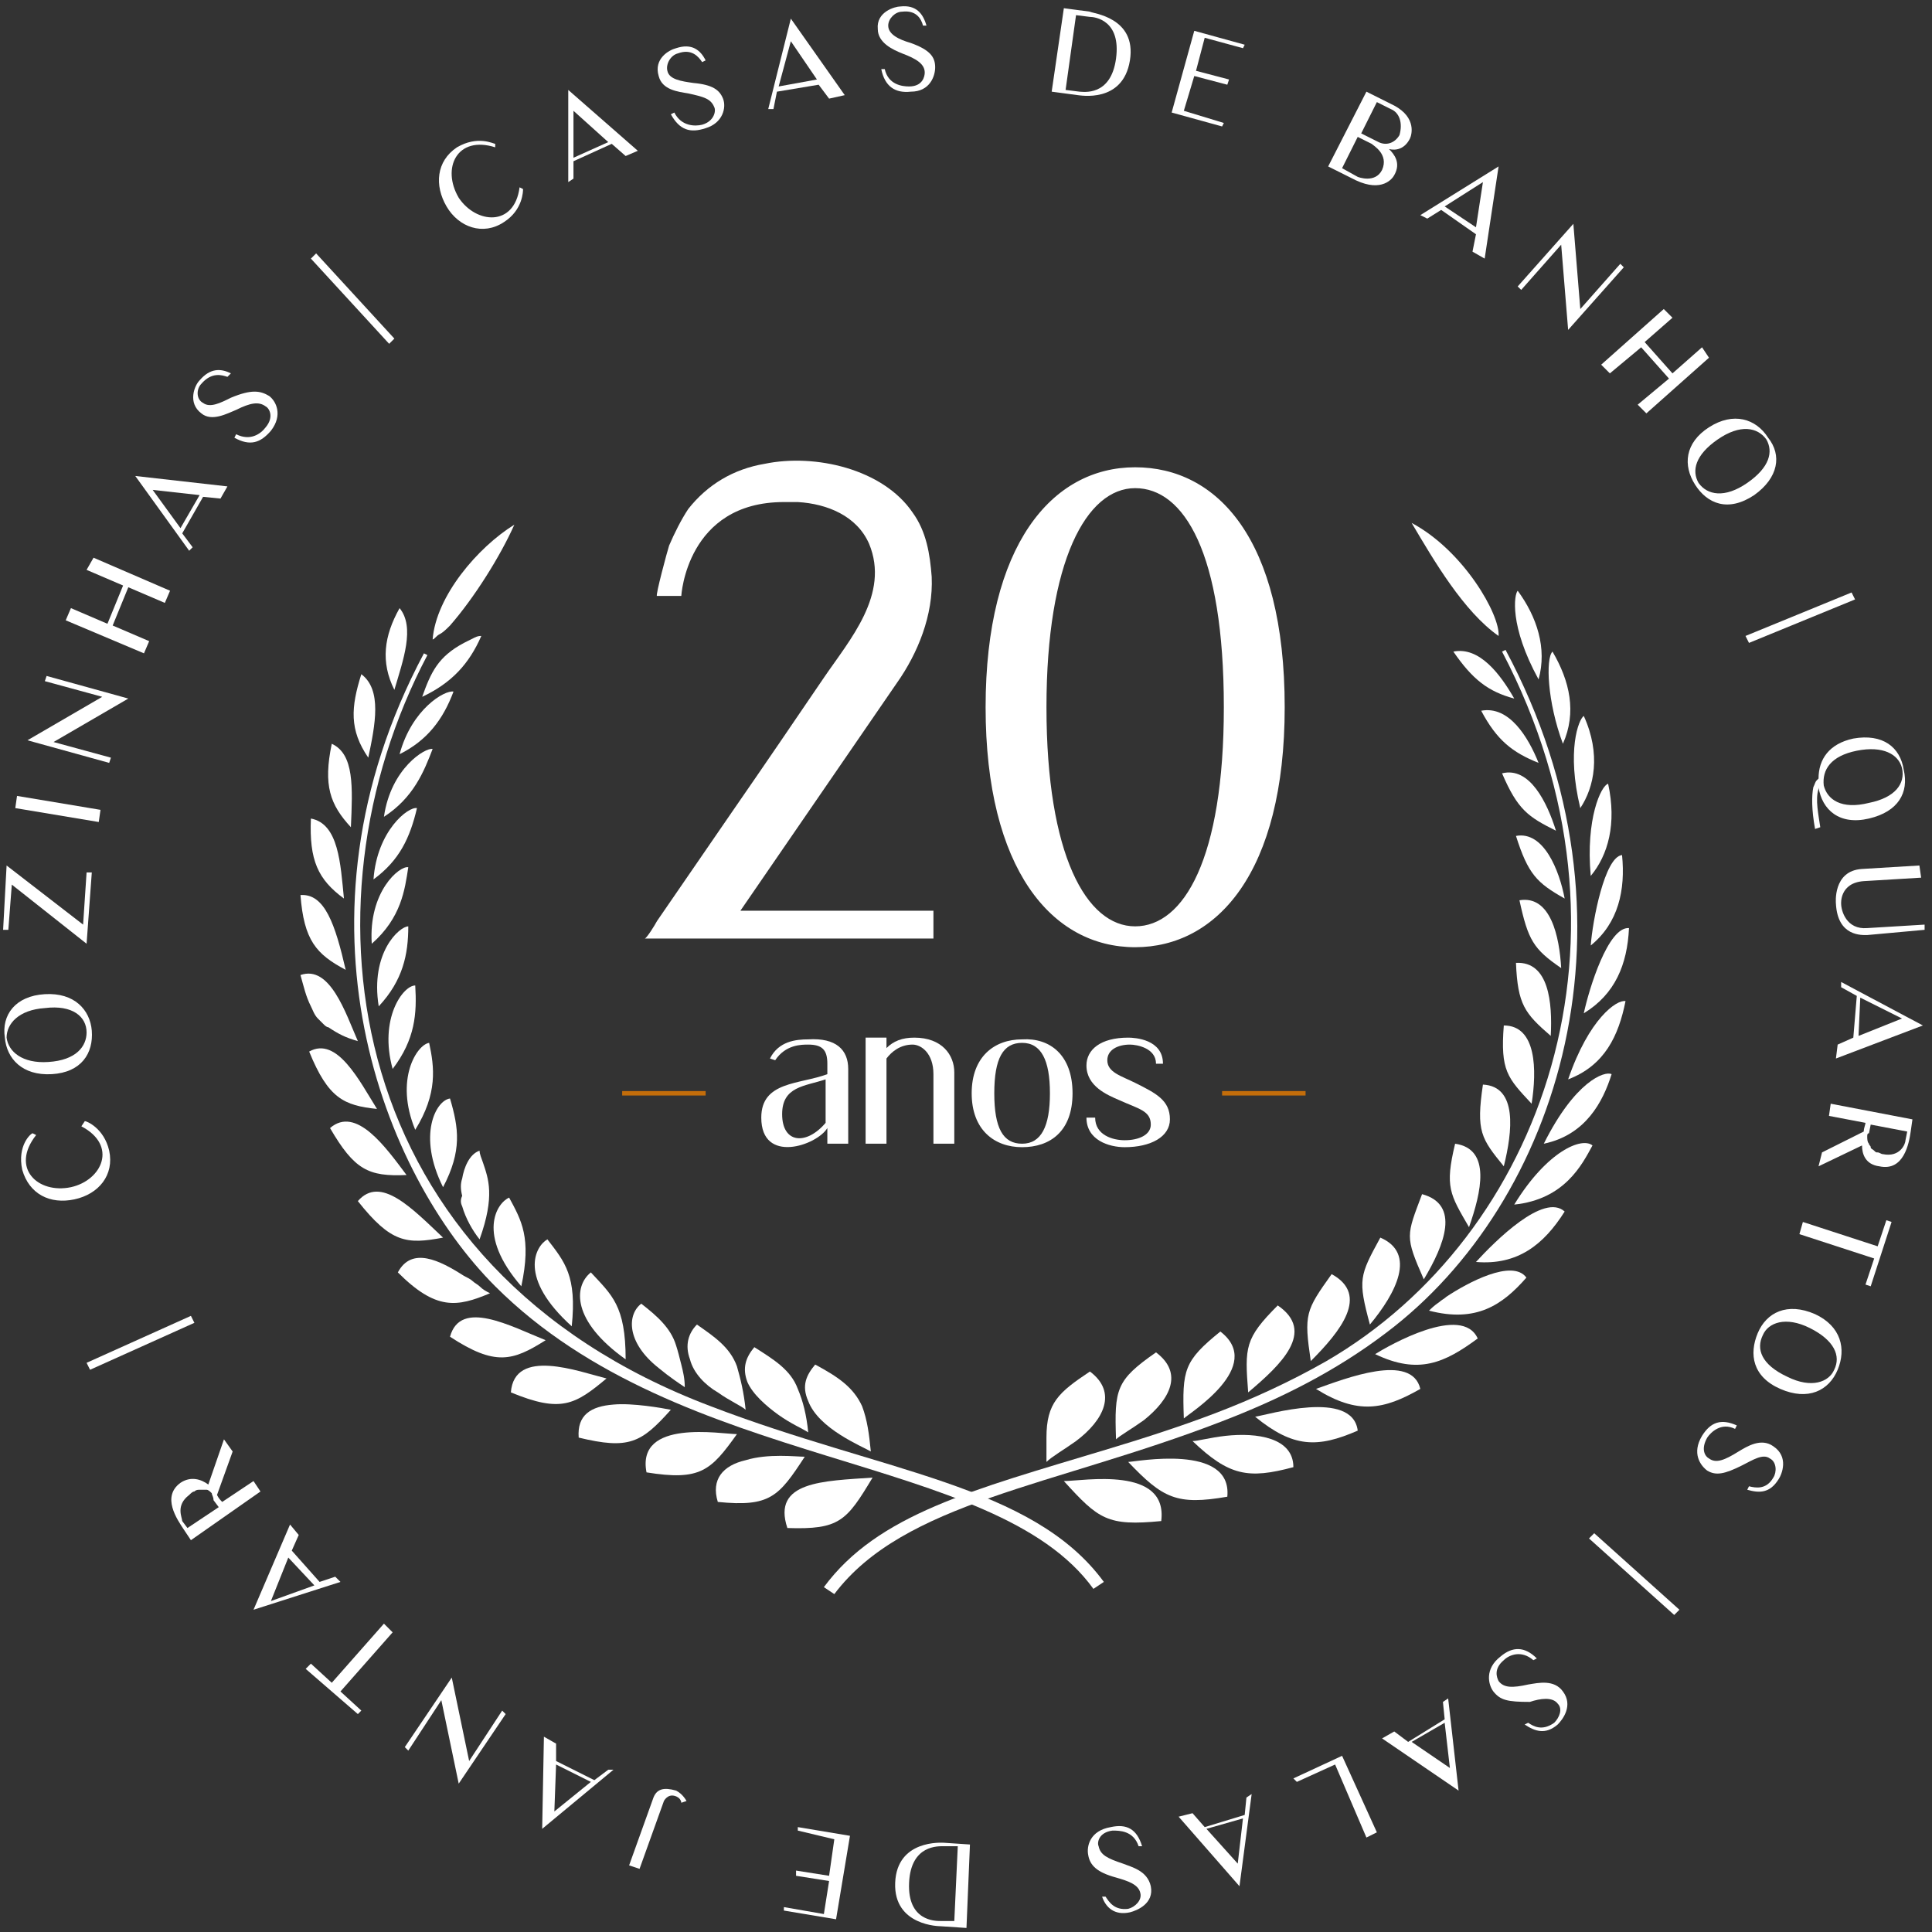 <?xml version="1.0" encoding="UTF-8" standalone="no"?>
<svg width="217px" height="217px" viewBox="0 0 217 217" version="1.1" xmlns="http://www.w3.org/2000/svg" xmlns:xlink="http://www.w3.org/1999/xlink">
    <rect x="0" y="0" width="217" height="217" fill="#333333" stroke="none"/>
    <!-- Generator: Sketch 43 (38999) - http://www.bohemiancoding.com/sketch -->
    <title>Badge-03</title>
    <desc>Created with Sketch.</desc>
    <defs></defs>
    <g id="Page-1" stroke="none" stroke-width="1" fill="none" fill-rule="evenodd">
        <g id="Badge-03" transform="translate(-0.447, -0.266)">
            <path d="M9.977,126.188 C10.172,126.188 12.125,126.969 12.711,129.508 C13.297,132.242 11.539,134.391 8.805,134.977 C6.07,135.562 3.727,134.391 2.945,131.656 C2.359,128.922 3.922,127.555 4.117,127.555 L4.508,127.75 C1.578,131.461 4.703,134.391 8.414,133.609 C11.93,132.828 13.688,128.922 9.586,126.773 L9.977,126.188 Z" id="Shape" fill="#FFFFFF" fill-rule="nonzero"></path>
            <path d="M5.484,111.93 C8.805,111.734 10.562,113.688 10.758,116.031 C10.953,118.57 9.586,120.719 6.266,120.914 C2.945,121.109 1.188,119.156 0.992,116.812 C0.602,114.273 2.164,112.125 5.484,111.93 Z M5.484,113.492 C2.555,113.688 1.188,115.25 1.188,116.812 C1.383,118.375 2.945,119.742 5.875,119.547 C9,119.352 10.172,117.789 10.172,116.227 C10.172,114.469 8.609,113.102 5.484,113.492 Z" id="Shape" fill="#FFFFFF" fill-rule="nonzero"></path>
            <polygon id="Shape" fill="#FFFFFF" fill-rule="nonzero" points="9.781 104.117 10.172 98.258 10.758 98.258 10.172 106.266 1.773 99.625 1.383 104.703 0.797 104.703 1.188 97.477"></polygon>
            <polygon id="Shape" fill="#FFFFFF" fill-rule="nonzero" points="11.734 91.227 11.539 92.594 2.164 91.031 2.359 89.664"></polygon>
            <polygon id="Shape" fill="#FFFFFF" fill-rule="nonzero" points="14.859 78.727 6.461 83.609 12.906 85.367 12.711 85.953 3.531 83.414 11.93 78.531 5.484 76.773 5.68 76.188"></polygon>
            <polygon id="Shape" fill="#FFFFFF" fill-rule="nonzero" points="10.953 62.906 19.547 66.617 18.961 67.984 14.859 66.227 13.102 70.523 17.203 72.281 16.617 73.648 7.828 69.938 8.414 68.57 12.516 70.328 14.273 66.031 10.172 64.273"></polygon>
            <path d="M21.695,62.125 L15.641,53.727 L25.992,54.898 L25.211,56.266 L23.258,56.07 L20.914,60.172 L22.086,61.734 L21.695,62.125 Z M20.719,59.586 L22.867,55.875 L17.594,55.289 L20.719,59.586 Z" id="Shape" fill="#FFFFFF" fill-rule="nonzero"></path>
            <path d="M30.68,44.742 C31.461,45.328 32.242,46.891 30.875,48.648 C29.703,50.016 28.531,50.406 26.773,49.43 L26.969,49.039 C28.531,49.82 29.703,49.039 30.289,48.258 C31.266,47.086 30.68,46.109 30.289,45.914 C29.508,45.328 28.531,45.523 26.969,46.305 C25.992,46.695 24.234,47.672 23.062,46.695 C21.5,45.523 22.281,43.57 22.867,42.984 C24.039,41.617 25.211,41.617 26.383,42.203 L25.992,42.594 C25.406,42.398 24.234,42.008 23.062,43.375 C22.477,43.961 22.477,45.133 23.258,45.523 C24.039,46.109 25.211,45.523 26.383,44.938 C28.727,43.961 29.703,44.156 30.68,44.742 Z" id="Shape" fill="#FFFFFF" fill-rule="nonzero"></path>
            <polygon id="Shape" fill="#FFFFFF" fill-rule="nonzero" points="35.953 28.727 44.742 38.297 44.156 38.883 35.367 29.312"></polygon>
            <path d="M59.195,21.5 C59.195,21.695 59.195,23.844 57.047,25.211 C54.703,26.773 51.969,25.797 50.602,23.453 C49.234,21.109 49.43,18.375 51.773,16.812 C54.117,15.445 55.875,16.422 56.07,16.422 L56.07,16.812 C51.773,15.445 50.016,19.156 51.969,22.477 C53.922,25.406 58.219,25.797 58.805,21.305 L59.195,21.5 Z" id="Shape" fill="#FFFFFF" fill-rule="nonzero"></path>
            <path d="M64.273,20.719 L64.273,10.367 L72.086,17.203 L70.719,17.789 L69.156,16.422 L64.859,18.375 L64.859,20.328 L64.273,20.719 Z M64.859,17.984 L68.766,16.227 L64.859,12.711 L64.859,17.984 Z" id="Shape" fill="#FFFFFF" fill-rule="nonzero"></path>
            <path d="M81.656,11.344 C82.047,12.32 81.656,14.078 79.703,14.664 C77.945,15.25 76.773,14.859 75.797,13.102 L76.188,12.906 C76.969,14.469 78.531,14.469 79.312,14.273 C80.68,13.883 80.875,12.711 80.68,12.32 C80.289,11.344 79.508,11.148 77.75,10.758 C76.578,10.562 74.82,10.367 74.43,8.805 C73.844,6.852 75.602,5.875 76.383,5.68 C78.141,5.094 79.117,5.875 79.703,7.047 L79.312,7.242 C78.922,6.656 78.141,5.68 76.578,6.266 C75.797,6.461 75.211,7.438 75.406,8.219 C75.602,9.195 76.969,9.391 78.336,9.586 C80.484,9.781 81.266,10.367 81.656,11.344 Z" id="Shape" fill="#FFFFFF" fill-rule="nonzero"></path>
            <path d="M86.734,12.516 L89.273,2.359 L95.328,10.953 L93.57,11.344 L92.398,9.781 L87.711,10.562 L87.32,12.516 L86.734,12.516 Z M87.906,9.977 L92.203,9.195 L89.273,4.898 L87.906,9.977 Z" id="Shape" fill="#FFFFFF" fill-rule="nonzero"></path>
            <path d="M105.484,7.828 C105.484,8.805 104.898,10.562 102.75,10.562 C100.992,10.758 99.82,9.977 99.43,8.023 L99.82,8.023 C100.211,9.781 101.773,9.977 102.555,9.977 C104.117,9.977 104.312,8.805 104.312,8.414 C104.312,7.438 103.336,6.852 101.773,6.266 C100.797,5.875 99.039,5.094 99.039,3.531 C98.844,1.578 100.992,0.992 101.578,0.992 C103.336,0.797 104.117,1.773 104.508,3.141 L104.117,3.141 C103.922,2.359 103.336,1.383 101.773,1.578 C100.992,1.578 100.211,2.359 100.211,3.141 C100.211,4.117 101.383,4.703 102.75,5.094 C104.898,5.875 105.484,6.656 105.484,7.828 Z" id="Shape" fill="#FFFFFF" fill-rule="nonzero"></path>
            <path d="M127.359,7.047 C126.578,11.93 121.695,10.953 121.5,10.953 L118.57,10.562 L119.938,1.188 L122.867,1.578 C123.062,1.773 128.141,2.164 127.359,7.047 Z M125.797,6.852 C126.383,2.555 123.453,2.164 122.867,2.164 L121.305,1.969 L120.133,10.367 L121.695,10.562 C122.086,10.562 125.211,11.148 125.797,6.852 Z" id="Shape" fill="#FFFFFF" fill-rule="nonzero"></path>
            <polygon id="Shape" fill="#FFFFFF" fill-rule="nonzero" points="137.906 14.078 137.711 14.469 132.047 12.906 134.586 3.727 140.25 5.289 140.055 5.68 135.758 4.508 134.781 8.219 138.492 9.195 138.297 9.781 134.586 8.805 133.414 12.711"></polygon>
            <path d="M157.047,19.938 C156.852,20.328 155.68,21.891 152.75,20.523 L149.625,18.961 L153.922,10.562 L157.047,12.125 C159.586,13.492 159,15.445 158.805,15.836 C158.219,17.008 157.242,17.203 156.461,17.008 C157.047,17.594 157.828,18.57 157.047,19.938 Z M155.68,19.352 C156.461,17.594 154.703,16.617 154.508,16.422 L152.945,15.641 L151.188,19.156 L152.945,20.133 C152.945,20.133 154.898,20.914 155.68,19.352 Z M156.656,12.516 L155.094,11.734 L153.336,15.25 L155.289,16.227 C156.07,16.617 157.047,16.422 157.633,15.445 C158.023,14.078 157.633,12.906 156.656,12.516 Z" id="Shape" fill="#FFFFFF" fill-rule="nonzero"></path>
            <path d="M159.977,24.43 L168.766,18.961 L167.203,29.312 L165.836,28.531 L166.227,26.578 L162.32,23.844 L160.758,24.82 L159.977,24.43 Z M162.711,23.453 L166.227,25.797 L167.008,20.719 L162.711,23.453 Z" id="Shape" fill="#FFFFFF" fill-rule="nonzero"></path>
            <polygon id="Shape" fill="#FFFFFF" fill-rule="nonzero" points="176.578 37.32 175.797 27.75 171.305 32.828 170.914 32.438 177.164 25.406 177.945 34.977 182.438 29.898 182.828 30.289"></polygon>
            <polygon id="Shape" fill="#FFFFFF" fill-rule="nonzero" points="192.398 40.445 185.367 46.695 184.391 45.719 187.906 42.789 184.781 39.273 181.266 42.203 180.289 41.227 187.32 34.977 188.297 35.953 185.172 38.688 188.297 42.203 191.617 39.273"></polygon>
            <path d="M197.477,55.875 C194.547,57.828 192.203,56.852 190.836,54.703 C189.469,52.555 189.664,50.016 192.398,48.258 C195.133,46.5 197.672,47.281 199.039,49.43 C200.602,51.383 200.211,53.922 197.477,55.875 Z M196.695,54.508 C199.234,52.75 199.625,50.992 198.844,49.625 C197.867,48.258 195.914,47.867 193.375,49.625 C190.836,51.383 190.445,53.141 191.227,54.508 C192.203,55.875 194.156,56.266 196.695,54.508 Z" id="Shape" fill="#FFFFFF" fill-rule="nonzero"></path>
            <polygon id="Shape" fill="#FFFFFF" fill-rule="nonzero" points="208.805 67.594 196.891 72.477 196.5 71.695 208.414 66.812"></polygon>
            <path d="M204.703,88.883 C204.312,90.055 204.703,91.812 204.898,93.18 L204.312,93.375 C203.922,91.227 203.922,89.664 204.117,88.688 C204.312,88.297 204.312,88.102 204.508,87.906 L204.703,87.711 C204.703,85.562 205.875,83.805 208.609,83.219 C211.93,82.633 213.883,84.195 214.273,86.734 C214.859,89.273 213.688,91.422 210.367,92.203 C207.047,92.984 205.094,91.227 204.703,88.688 L204.703,88.492 C204.898,88.297 204.703,88.492 204.703,88.883 Z M205.289,88.492 C205.68,90.055 207.242,91.227 210.367,90.445 C213.297,89.859 214.469,88.297 214.078,86.539 C213.688,84.977 211.93,84 209,84.586 C206.07,85.172 205.094,86.734 205.289,88.492 Z" id="Shape" fill="#FFFFFF" fill-rule="nonzero"></path>
            <path d="M210.172,105.289 C209.586,105.289 206.852,105.484 206.656,101.773 C206.656,101.773 206.266,98.062 209.586,97.867 L216.031,97.477 L216.227,98.844 L209.781,99.234 C207.047,99.43 207.242,101.773 207.242,101.773 C207.242,102.555 207.828,104.703 210.172,104.508 L216.617,104.117 L216.617,104.703 L210.172,105.289 Z" id="Shape" fill="#FFFFFF" fill-rule="nonzero"></path>
            <path d="M207.242,110.562 L216.422,115.445 L206.656,119.156 L206.852,117.594 L208.609,116.812 L209,112.125 L207.242,111.148 L207.242,110.562 Z M209.391,112.32 L209.195,116.617 L214.078,114.664 L209.391,112.32 Z" id="Shape" fill="#FFFFFF" fill-rule="nonzero"></path>
            <path d="M209.781,127.359 C209.781,126.969 209.977,126.578 209.977,126.383 L205.875,125.602 L206.07,124.234 L215.25,125.992 L215.055,127.359 C214.859,128.727 214.273,131.852 211.539,131.266 C209.977,131.07 209.586,129.898 209.586,128.922 L204.703,131.266 L205.094,129.703 L209.781,127.359 Z M210.172,127.945 C210.172,128.141 210.172,128.531 210.367,128.727 C210.367,128.922 210.562,128.922 210.562,129.117 C210.562,129.312 210.758,129.312 210.953,129.508 C211.148,129.703 211.148,129.703 211.344,129.703 C211.539,129.703 211.734,129.898 211.93,129.898 C213.883,130.289 214.469,128.727 214.469,128.336 L214.664,127.359 L210.562,126.578 L210.367,127.555 C210.172,127.555 210.172,127.75 210.172,127.945 Z" id="Shape" fill="#FFFFFF" fill-rule="nonzero"></path>
            <polygon id="Shape" fill="#FFFFFF" fill-rule="nonzero" points="209.977 144.547 210.953 141.617 202.555 138.883 202.945 137.516 211.344 140.25 212.32 137.32 212.906 137.516 210.562 144.742"></polygon>
            <path d="M200.406,156.266 C197.281,154.898 196.891,152.359 197.867,150.016 C198.844,147.672 201.188,146.5 204.312,147.867 C207.242,149.234 207.828,151.773 206.852,154.117 C205.875,156.461 203.531,157.633 200.406,156.266 Z M201.188,154.898 C203.922,156.266 205.875,155.484 206.461,154.117 C207.242,152.555 206.461,150.797 203.727,149.43 C200.992,148.062 199.039,148.844 198.453,150.211 C197.672,151.773 198.258,153.531 201.188,154.898 Z" id="Shape" fill="#FFFFFF" fill-rule="nonzero"></path>
            <path d="M192.203,165.445 C191.422,164.859 190.445,163.492 191.617,161.539 C192.594,159.977 193.766,159.586 195.523,160.367 L195.328,160.758 C193.766,159.977 192.594,161.148 192.203,161.734 C191.422,163.102 192.008,163.883 192.398,164.078 C193.18,164.664 194.156,164.273 195.719,163.297 C196.695,162.711 198.258,161.734 199.625,162.711 C201.383,163.883 200.602,165.836 200.211,166.422 C199.234,167.984 198.062,167.984 196.695,167.594 L196.891,167.203 C197.672,167.398 198.844,167.594 199.625,166.227 C200.016,165.641 200.016,164.469 199.234,164.078 C198.453,163.492 197.281,164.273 196.109,164.859 C194.156,165.836 193.18,166.031 192.203,165.445 Z" id="Shape" fill="#FFFFFF" fill-rule="nonzero"></path>
            <polygon id="Shape" fill="#FFFFFF" fill-rule="nonzero" points="188.492 181.656 178.922 173.062 179.508 172.477 189.078 181.07"></polygon>
            <path d="M168.18,190.25 C167.594,189.469 167.203,187.711 168.961,186.344 C170.328,185.172 171.695,185.172 173.062,186.539 L172.672,186.734 C171.305,185.562 169.938,186.148 169.352,186.734 C168.18,187.711 168.57,188.688 168.766,189.078 C169.352,189.859 170.328,189.859 172.086,189.469 C173.258,189.273 175.016,188.883 175.992,190.25 C177.164,191.812 175.992,193.375 175.406,193.961 C174.039,195.133 172.867,194.742 171.695,193.961 L172.086,193.766 C172.672,194.156 173.648,194.742 175.016,193.766 C175.602,193.18 175.992,192.203 175.406,191.617 C174.82,190.836 173.453,191.031 172.281,191.422 C169.742,191.422 168.961,191.227 168.18,190.25 Z" id="Shape" fill="#FFFFFF" fill-rule="nonzero"></path>
            <path d="M163.102,191.031 L164.273,201.383 L155.68,195.523 L157.047,194.742 L158.609,195.914 L162.711,193.375 L162.516,191.422 L163.102,191.031 Z M162.711,193.766 L159,195.914 L163.297,198.844 L162.711,193.766 Z" id="Shape" fill="#FFFFFF" fill-rule="nonzero"></path>
            <polygon id="Shape" fill="#FFFFFF" fill-rule="nonzero" points="145.719 200.016 151.188 197.477 155.094 206.07 153.922 206.656 150.406 198.453 146.109 200.406"></polygon>
            <path d="M141.031,201.773 L139.664,212.125 L132.828,204.312 L134.391,203.922 L135.758,205.484 L140.25,204.117 L140.445,202.164 L141.031,201.773 Z M140.055,204.508 L135.953,205.68 L139.469,209.586 L140.055,204.508 Z" id="Shape" fill="#FFFFFF" fill-rule="nonzero"></path>
            <path d="M122.672,208.609 C122.477,207.633 122.867,205.875 125.211,205.484 C126.969,205.094 128.141,205.68 128.727,207.633 L128.336,207.633 C127.75,205.875 126.188,205.875 125.406,205.875 C123.844,206.07 123.648,207.242 123.844,207.633 C124.039,208.609 124.82,209 126.578,209.586 C127.555,209.977 129.312,210.367 129.703,212.125 C130.094,214.078 128.141,214.859 127.359,215.055 C125.602,215.445 124.625,214.469 124.234,213.297 L124.625,213.297 C125.016,213.883 125.602,214.859 127.164,214.664 C127.945,214.469 128.727,213.688 128.531,212.906 C128.336,211.93 127.164,211.539 125.797,211.148 C123.648,210.562 122.867,209.781 122.672,208.609 Z" id="Shape" fill="#FFFFFF" fill-rule="nonzero"></path>
            <path d="M100.992,211.734 C101.188,206.852 106.266,207.242 106.461,207.242 L109.391,207.438 L109,216.812 L106.07,216.617 C106.07,216.617 100.797,216.617 100.992,211.734 Z M102.555,211.734 C102.359,216.031 105.484,216.031 106.07,216.031 L107.633,216.031 L108.023,207.633 L106.461,207.633 C105.875,207.633 102.75,207.438 102.555,211.734 Z" id="Shape" fill="#FFFFFF" fill-rule="nonzero"></path>
            <polygon id="Shape" fill="#FFFFFF" fill-rule="nonzero" points="90.055 205.875 90.055 205.484 95.914 206.461 94.352 215.836 88.492 214.859 88.492 214.469 92.984 215.25 93.57 211.539 89.859 210.953 89.859 210.367 93.57 210.953 94.156 206.852"></polygon>
            <path d="M71.109,209.781 L73.844,202.164 C74.234,201.188 75.016,200.992 76.383,201.383 C77.164,201.773 77.555,202.555 77.555,202.555 L76.969,202.75 C76.969,202.75 76.969,202.164 76.188,201.969 C75.406,201.773 75.016,202.555 75.016,202.555 L72.281,210.172 L71.109,209.781 Z" id="Shape" fill="#FFFFFF" fill-rule="nonzero"></path>
            <path d="M69.352,199.039 L61.344,205.68 L61.539,195.328 L62.906,196.109 L62.906,198.062 L67.203,200.211 L68.766,199.039 L69.352,199.039 Z M66.812,200.406 L62.906,198.453 L62.711,203.727 L66.812,200.406 Z" id="Shape" fill="#FFFFFF" fill-rule="nonzero"></path>
            <polygon id="Shape" fill="#FFFFFF" fill-rule="nonzero" points="51.188 188.688 53.141 198.062 56.852 192.398 57.242 192.789 51.969 200.602 50.016 191.227 46.305 196.891 45.914 196.5"></polygon>
            <polygon id="Shape" fill="#FFFFFF" fill-rule="nonzero" points="35.367 187.125 37.711 189.273 43.57 182.633 44.547 183.609 38.688 190.25 41.031 192.398 40.641 192.789 34.781 187.711"></polygon>
            <path d="M38.688,177.945 L28.922,181.07 L33.023,171.5 L34,172.672 L33.219,174.43 L36.344,177.945 L38.102,177.359 L38.688,177.945 Z M35.758,178.336 L32.828,175.211 L30.875,180.094 L35.758,178.336 Z" id="Shape" fill="#FFFFFF" fill-rule="nonzero"></path>
            <path d="M24.82,168.18 C25.016,168.57 25.211,168.766 25.406,168.961 L28.922,166.617 L29.703,167.789 L21.891,173.258 L21.109,172.086 C20.328,170.914 18.57,168.375 20.719,166.812 C21.891,166.031 23.062,166.422 23.844,167.008 L25.602,161.93 L26.578,163.297 L24.82,168.18 Z M24.234,167.984 C24.039,167.789 23.844,167.594 23.648,167.594 L23.258,167.594 L22.867,167.594 C22.672,167.594 22.477,167.594 22.281,167.789 C22.086,167.789 21.891,167.984 21.695,168.18 C20.133,169.352 20.914,170.719 20.914,171.109 L21.5,171.891 L25.016,169.547 L24.43,168.766 C24.43,168.375 24.234,168.18 24.234,167.984 Z" id="Shape" fill="#FFFFFF" fill-rule="nonzero"></path>
            <polygon id="Shape" fill="#FFFFFF" fill-rule="nonzero" points="10.172 153.336 21.891 148.062 22.281 148.844 10.562 154.117"></polygon>
            <g id="Group" transform="translate(69.938, 122.672)" stroke="#C36D0A" stroke-width="0.5">
                <path d="M67.773,0.391 L77.148,0.391" id="Shape"></path>
                <path d="M0.391,0.391 L9.766,0.391" id="Shape"></path>
            </g>
            <g id="Group" transform="translate(71.891, 51.406)" fill-rule="nonzero" fill="#FFFFFF">
                <path d="M33.398,51.148 L33.398,54.273 L9.57,54.273 L0.977,54.273 C1.172,54.273 2.148,52.711 2.344,52.32 L10.938,39.82 C14.453,34.742 17.773,29.859 21.094,24.977 C24.023,20.68 28.516,15.602 26.172,9.938 C24.805,6.812 21.484,5.445 18.164,5.25 L16.602,5.25 C5.664,5.25 5.078,15.797 5.078,15.797 L2.344,15.797 C2.148,15.797 3.516,10.719 3.711,10.133 C4.297,8.766 5.078,7.203 5.859,6.031 C8.008,3.297 10.938,1.539 14.453,0.953 C20.117,-0.219 27.734,1.539 31.055,6.422 C32.617,8.57 33.008,11.109 33.203,13.648 C33.398,17.945 31.641,22.242 29.297,25.562 L11.719,51.148 L33.398,51.148 L33.398,51.148 Z" id="Shape"></path>
                <path d="M72.852,28.297 C72.852,46.852 65.234,55.25 56.055,55.25 C46.68,55.25 39.258,46.461 39.258,28.297 C39.258,10.133 46.68,1.344 56.055,1.344 C65.234,1.344 72.852,9.352 72.852,28.297 Z M66.016,28.297 C66.016,10.914 61.523,3.688 56.055,3.688 C50.586,3.688 46.094,11.891 46.094,28.297 C46.094,44.898 50.586,52.906 56.055,52.906 C61.523,52.906 66.016,45.289 66.016,28.297 Z" id="Shape"></path>
            </g>
            <g id="Group" transform="translate(85.562, 116.812)" fill-rule="nonzero" fill="#FFFFFF">
                <path d="M10.156,3.516 L10.156,11.914 L7.812,11.914 L7.812,10.156 C6.641,12.109 0.391,14.258 0.391,8.984 C0.391,4.883 4.688,5.273 7.812,4.102 L7.812,2.93 C7.812,1.367 7.227,0.781 5.664,0.781 C4.883,0.781 3.125,0.781 1.953,2.539 L1.367,2.344 C2.344,0.391 4.297,0.195 5.664,0.195 C8.789,3.44446693e-14 10.156,1.367 10.156,3.516 Z M7.617,9.57 L7.617,4.688 C5.273,5.469 2.734,5.469 2.734,8.594 C2.734,11.914 5.469,12.109 7.617,9.57 Z" id="Shape"></path>
                <path d="M22.07,3.906 L22.07,11.914 L19.727,11.914 L19.727,4.102 C19.727,1.758 18.359,0.781 17.383,0.781 C16.016,0.781 15.039,1.562 14.453,2.344 L14.453,11.914 L12.109,11.914 L12.109,0 L14.453,0 L14.453,1.172 C15.234,0.391 16.211,0 17.578,0 C20.703,0 22.07,1.953 22.07,3.906 Z" id="Shape"></path>
                <path d="M35.352,6.25 C35.352,10.547 32.812,12.305 29.688,12.305 C26.562,12.305 24.023,10.352 24.023,6.25 C24.023,2.148 26.562,0.195 29.688,0.195 C32.812,-5.52335955e-15 35.352,1.953 35.352,6.25 Z M32.812,6.25 C32.812,2.539 31.836,0.586 29.688,0.586 C27.539,0.586 26.562,2.344 26.562,6.25 C26.562,10.156 27.539,11.914 29.688,11.914 C31.836,11.914 32.812,9.961 32.812,6.25 Z" id="Shape"></path>
                <path d="M46.289,9.18 C46.289,11.133 44.141,12.305 41.211,12.305 C39.453,12.305 36.914,11.523 36.914,8.984 L37.891,8.984 C37.891,10.938 39.844,11.523 41.211,11.523 C42.773,11.523 44.141,10.938 44.141,9.766 C44.141,8.203 42.773,8.008 40.625,7.031 C39.258,6.445 36.914,5.469 36.914,3.125 C36.914,1.367 38.477,-2.84217094e-14 41.602,-2.84217094e-14 C42.383,-2.84217094e-14 45.508,0.195 45.508,2.93 L44.727,2.93 C44.727,1.172 42.578,0.781 41.797,0.781 C40.43,0.781 39.258,1.367 39.258,2.539 C39.258,3.906 40.82,4.297 42.383,5.078 C44.727,6.25 46.289,7.031 46.289,9.18 Z" id="Shape"></path>
            </g>
            <g id="Group" transform="translate(33.828, 58.219)" fill-rule="nonzero" fill="#FFFFFF">
                <g id="Shape">
                    <path d="M46.461,100 C5.055,84.375 -0.219,43.75 14.625,15.625 L14.234,15.43 C-1.781,45.508 9.742,74.023 22.242,86.523 C43.141,107.422 78.297,105.078 89.43,120.508 L90.602,119.727 C82.594,108.789 65.797,107.422 46.461,100 Z"></path>
                    <path d="M64.43,105.078 C64.234,103.125 64.039,101.562 63.453,100 C62.477,97.852 60.719,96.68 58.18,95.312 C57.203,96.484 56.617,97.656 57.398,99.414 C58.57,102.539 63.453,104.492 64.43,105.078 Z"></path>
                    <path d="M54.078,100.977 C55.445,101.953 56.812,102.539 57.398,102.93 C57.203,100.977 56.812,99.414 56.227,98.047 C55.445,95.898 53.492,94.727 51.344,93.359 C50.367,94.531 49.977,95.703 50.562,97.266 C51.148,98.633 52.711,100 54.078,100.977 Z"></path>
                    <path d="M47.242,98.438 C48.609,99.414 49.977,100 50.367,100.391 C50.172,98.438 49.781,96.875 49.391,95.508 C48.609,93.359 46.852,92.188 44.898,90.82 C43.922,91.797 43.531,93.164 44.117,94.727 C44.508,96.289 45.875,97.656 47.242,98.438 Z"></path>
                    <path d="M40.602,95.703 C41.773,96.68 42.945,97.461 43.531,97.852 C43.531,96.875 43.336,96.094 43.141,95.312 C42.945,94.531 42.75,93.75 42.555,93.164 C41.969,91.211 40.406,89.844 38.648,88.477 C37.086,89.648 36.891,92.773 40.602,95.703 Z"></path>
                    <path d="M36.891,94.727 C36.891,88.672 35.328,87.5 32.984,84.961 C31.031,86.523 30.836,90.43 36.891,94.727 Z"></path>
                    <path d="M30.836,91.016 C31.422,85.352 30.055,83.789 28.102,81.25 C26.734,82.031 24.781,85.547 30.836,91.016 Z"></path>
                    <path d="M25.172,86.523 C26.344,81.055 25.172,79.102 23.805,76.562 C22.438,77.148 20.094,80.664 25.172,86.523 Z"></path>
                    <path d="M18.531,77.539 C18.922,78.906 19.703,80.273 20.484,81.25 C22.242,76.367 21.461,74.414 20.875,72.656 C20.68,72.07 20.484,71.68 20.484,71.289 C19.312,71.68 18.727,73.242 18.531,74.414 C18.336,75 18.336,75.586 18.531,76.367 C18.336,76.758 18.336,77.148 18.531,77.539 Z"></path>
                    <path d="M16.383,75.391 C18.531,71.289 18.141,68.75 17.164,65.43 C15.602,65.625 13.453,69.531 16.383,75.391 Z"></path>
                    <path d="M13.258,68.945 C15.797,64.844 15.406,61.914 14.82,59.18 C13.453,59.375 10.914,63.281 13.258,68.945 Z"></path>
                    <path d="M10.719,62.109 C13.258,58.789 13.453,55.859 13.258,52.734 C11.891,52.734 9.156,56.445 10.719,62.109 Z"></path>
                    <path d="M12.477,46.094 C11.5,46.094 8.18,49.023 9.156,55.078 C11.891,52.148 12.477,49.219 12.477,46.094 Z"></path>
                    <path d="M8.375,48.047 C11.695,45.117 12.086,41.992 12.477,39.453 C11.5,39.258 7.984,42.188 8.375,48.047 Z"></path>
                    <path d="M13.453,32.812 C12.477,32.617 8.961,35.352 8.57,40.82 C11.5,38.672 12.672,36.133 13.453,32.812 Z"></path>
                    <path d="M15.211,26.172 C14.43,25.977 10.523,28.32 9.742,33.789 C13.062,31.641 14.234,28.711 15.211,26.172 Z"></path>
                    <path d="M17.555,19.727 C16.578,19.531 12.867,21.68 11.5,26.758 C14.625,25.195 16.383,22.852 17.555,19.727 Z"></path>
                    <path d="M20.68,13.477 C20.484,13.477 20.289,13.477 19.898,13.672 C19.508,13.867 19.117,14.062 18.727,14.258 C15.797,15.82 15.016,17.578 14.039,20.312 C17.359,18.75 19.312,16.602 20.68,13.477 Z"></path>
                    <path d="M17.164,12.305 C19.898,9.18 22.828,4.492 24.391,0.977 C20.289,3.516 15.602,8.984 15.211,13.867 C15.406,13.867 15.602,13.477 15.992,13.281 C16.383,13.086 16.773,12.695 17.164,12.305 Z"></path>
                    <path d="M55.055,113.672 C60.914,113.867 61.695,112.891 64.625,108.008 C59.156,108.398 53.297,108.398 55.055,113.672 Z"></path>
                    <path d="M57.008,105.664 C56.031,105.664 52.906,105.273 50.367,106.055 C47.828,106.641 46.461,108.203 47.242,110.742 C53.102,111.328 54.078,110.156 57.008,105.664 Z"></path>
                    <path d="M49.391,103.125 C47.633,103.125 38.062,101.367 39.234,107.422 C45.289,108.398 46.461,107.227 49.391,103.125 Z"></path>
                    <path d="M41.969,100.391 C40.992,100.195 37.672,99.609 35.523,99.805 C32.984,100 31.422,100.977 31.617,103.516 C37.281,104.883 38.648,104.102 41.969,100.391 Z"></path>
                    <path d="M34.742,96.875 C31.617,96.094 24.391,93.359 24,98.438 C29.664,100.781 31.227,99.805 34.742,96.875 Z"></path>
                    <path d="M27.906,92.578 C24,91.016 18.336,87.891 17.164,92.188 C22.242,95.508 24.195,94.922 27.906,92.578 Z"></path>
                    <path d="M21.656,87.305 C21.266,87.109 20.875,86.914 20.484,86.523 C20.289,86.328 19.898,86.133 19.703,85.938 C19.508,85.742 19.117,85.547 18.727,85.352 C15.992,83.594 12.867,82.031 11.305,84.961 C15.602,89.258 17.945,88.867 21.656,87.305 Z"></path>
                    <path d="M16.383,81.055 C12.867,77.734 9.352,74.023 6.812,76.953 C10.523,81.641 12.281,81.836 16.383,81.055 Z"></path>
                    <path d="M12.281,74.023 C9.938,70.898 6.617,66.211 3.688,68.75 C6.422,73.438 7.984,74.219 12.281,74.023 Z"></path>
                    <path d="M8.961,66.602 C7.008,63.477 4.469,58.398 1.344,60.156 C3.492,65.43 5.25,66.211 8.961,66.602 Z"></path>
                    <path d="M2.32,56.445 C2.516,56.641 2.711,56.836 2.906,57.031 C3.102,57.227 3.297,57.422 3.492,57.422 C4.664,58.203 5.445,58.594 6.812,58.984 C5.445,55.859 3.688,50.391 0.367,51.562 C0.758,52.93 0.953,53.906 1.539,55.078 C1.734,55.469 1.93,56.055 2.32,56.445 Z"></path>
                    <path d="M5.445,50.977 C4.273,45.898 3.102,42.383 0.367,42.578 C0.758,47.656 2.125,49.219 5.445,50.977 Z"></path>
                    <path d="M5.25,42.969 C4.859,39.062 4.664,34.57 1.539,33.984 C1.344,38.672 2.32,40.82 5.25,42.969 Z"></path>
                    <path d="M6.031,34.961 C6.227,30.469 6.422,26.758 3.883,25.586 C2.906,30.273 3.688,32.422 6.031,34.961 Z"></path>
                    <path d="M7.984,27.148 C8.766,23.438 9.547,19.531 7.203,17.773 C6.031,21.484 5.836,24.023 7.984,27.148 Z"></path>
                    <path d="M10.914,19.531 C11.891,16.211 13.258,12.5 11.5,10.352 C9.742,13.477 9.352,16.406 10.914,19.531 Z"></path>
                </g>
                <g transform="translate(58.594, 0)" id="Shape">
                    <path d="M45.094,101.758 C51.734,99.219 57.984,96.094 63.648,91.797 C83.18,77.148 93.336,45.312 77.125,15.039 L76.734,15.234 C93.531,47.266 81.227,80.859 57.008,94.922 C52.906,97.266 48.609,99.219 44.508,100.781 C40.406,102.344 36.109,103.711 32.203,104.883 C17.359,109.375 6.617,112.109 0.562,120.312 L1.734,121.094 C9.547,110.742 26.344,108.984 45.094,101.758 Z"></path>
                    <path d="M27.516,108.398 C31.422,112.695 32.398,113.477 38.453,112.891 C39.234,106.641 29.664,108.398 27.516,108.398 Z"></path>
                    <path d="M34.742,106.25 C38.648,110.352 40.211,111.133 45.875,110.156 C46.461,104.102 35.523,106.25 34.742,106.25 Z"></path>
                    <path d="M45.68,103.32 C43.922,103.516 42.555,103.906 41.969,103.906 C46.07,107.812 48.219,108.203 53.297,106.836 C53.297,103.516 49.195,102.93 45.68,103.32 Z"></path>
                    <path d="M49,101.172 C53.297,104.688 56.031,104.688 60.523,102.734 C59.938,98.047 50.367,100.977 49,101.172 Z"></path>
                    <path d="M55.836,98.047 C60.523,100.977 63.453,100.391 67.555,98.047 C66.578,93.945 59.156,96.875 55.836,98.047 Z"></path>
                    <path d="M62.477,94.141 C67.359,96.484 70.289,95.117 74,92.383 C72.242,88.477 64.039,93.164 62.477,94.141 Z"></path>
                    <path d="M70.484,87.695 C70.289,87.891 69.898,88.086 69.703,88.281 C69.117,88.672 68.727,89.062 68.531,89.258 C73.805,90.625 76.734,88.672 79.469,85.547 C77.906,83.398 72.828,86.133 70.484,87.695 Z"></path>
                    <path d="M73.805,83.789 C78.492,84.18 81.422,81.836 83.766,78.125 C81.422,75.977 75.953,81.445 73.805,83.789 Z"></path>
                    <path d="M78.102,77.344 C83.766,76.758 85.719,72.852 86.891,70.703 C85.719,69.727 81.812,71.289 78.102,77.344 Z"></path>
                    <path d="M81.422,70.508 C86.109,69.531 88.062,65.82 89.039,62.695 C88.258,62.305 84.938,63.477 81.422,70.508 Z"></path>
                    <path d="M84.156,63.281 C88.258,61.719 89.82,58.398 90.602,54.492 C89.625,54.297 86.5,56.445 84.156,63.281 Z"></path>
                    <path d="M85.914,55.859 C89.43,53.711 90.797,50.391 90.992,46.289 C88.648,46.094 86.5,53.125 85.914,55.859 Z"></path>
                    <path d="M86.695,48.242 C89.82,45.703 90.602,41.992 90.211,38.086 C88.258,38.281 86.891,45.508 86.695,48.242 Z"></path>
                    <path d="M86.695,40.43 C88.648,38.086 89.625,34.57 88.648,30.078 C87.867,30.273 86.109,33.984 86.695,40.43 Z"></path>
                    <path d="M85.914,22.461 C85.328,22.852 83.961,26.367 85.523,32.812 C87.086,30.469 87.867,26.758 85.914,22.461 Z"></path>
                    <path d="M83.57,25.586 C85.133,22.07 84.352,18.555 82.398,15.234 C81.617,16.016 81.812,20.898 83.57,25.586 Z"></path>
                    <path d="M80.836,18.359 C81.812,14.844 80.641,11.328 78.492,8.398 C78.102,8.789 77.516,12.305 80.836,18.359 Z"></path>
                    <path d="M76.344,13.477 C76.539,11.133 72.438,3.906 66.578,0.781 C69.117,5.078 72.438,10.742 76.344,13.477 Z"></path>
                    <path d="M28.883,103.906 C32.008,101.562 33.57,98.438 30.445,96.094 C26.93,98.438 25.562,99.609 25.562,103.516 L25.562,106.25 C26.148,105.664 27.516,104.883 28.883,103.906 Z"></path>
                    <path d="M36.5,101.562 C39.43,99.219 40.992,96.289 37.867,93.945 C33.375,97.07 33.18,98.047 33.375,103.711 C33.766,103.32 35.133,102.539 36.5,101.562 Z"></path>
                    <path d="M45.094,91.602 C40.992,94.922 40.797,95.898 40.992,101.367 C41.578,100.781 50.172,95.508 45.094,91.602 Z"></path>
                    <path d="M48.219,98.438 C51.93,95.312 55.836,91.602 51.539,88.672 C47.828,92.383 47.828,93.359 48.219,98.438 Z"></path>
                    <path d="M55.25,94.922 C58.57,91.602 61.891,87.5 57.594,85.156 C54.664,89.258 54.469,89.648 55.25,94.922 Z"></path>
                    <path d="M61.891,90.82 C64.82,87.305 67.164,82.812 63.062,81.055 C60.719,85.352 60.523,85.742 61.891,90.82 Z"></path>
                    <path d="M67.945,85.742 C70.289,81.836 72.047,77.344 67.75,76.172 C65.992,80.859 65.797,80.859 67.945,85.742 Z"></path>
                    <path d="M71.461,70.508 C70.289,75.391 70.875,76.172 73.023,79.883 C74.391,75.977 75.562,71.094 71.461,70.508 Z"></path>
                    <path d="M76.93,73.047 C77.906,69.141 78.492,64.062 74.586,63.867 C73.805,69.141 74.391,69.922 76.93,73.047 Z"></path>
                    <path d="M80.055,66.016 C80.641,62.305 80.641,57.227 76.93,57.227 C76.539,62.305 77.32,63.086 80.055,66.016 Z"></path>
                    <path d="M82.203,58.398 C82.398,54.688 82.008,50 78.297,50.195 C78.492,54.883 79.273,55.859 82.203,58.398 Z"></path>
                    <path d="M78.688,43.164 C79.664,47.656 80.25,48.633 83.375,50.781 C83.18,47.266 82.203,42.578 78.688,43.164 Z"></path>
                    <path d="M78.297,35.938 C79.664,40.234 80.641,41.211 83.766,42.969 C83.18,39.844 81.422,35.352 78.297,35.938 Z"></path>
                    <path d="M76.734,28.906 C78.492,33.008 79.664,33.789 82.789,35.352 C81.812,32.227 79.859,28.125 76.734,28.906 Z"></path>
                    <path d="M74.391,21.875 C76.148,25.195 77.906,26.562 80.836,27.734 C79.664,24.805 77.516,21.289 74.391,21.875 Z"></path>
                    <path d="M71.266,15.234 C73.414,18.359 75.172,19.727 78.102,20.508 C76.539,17.773 74.195,14.648 71.266,15.234 Z"></path>
                </g>
            </g>
        </g>
    </g>
</svg>